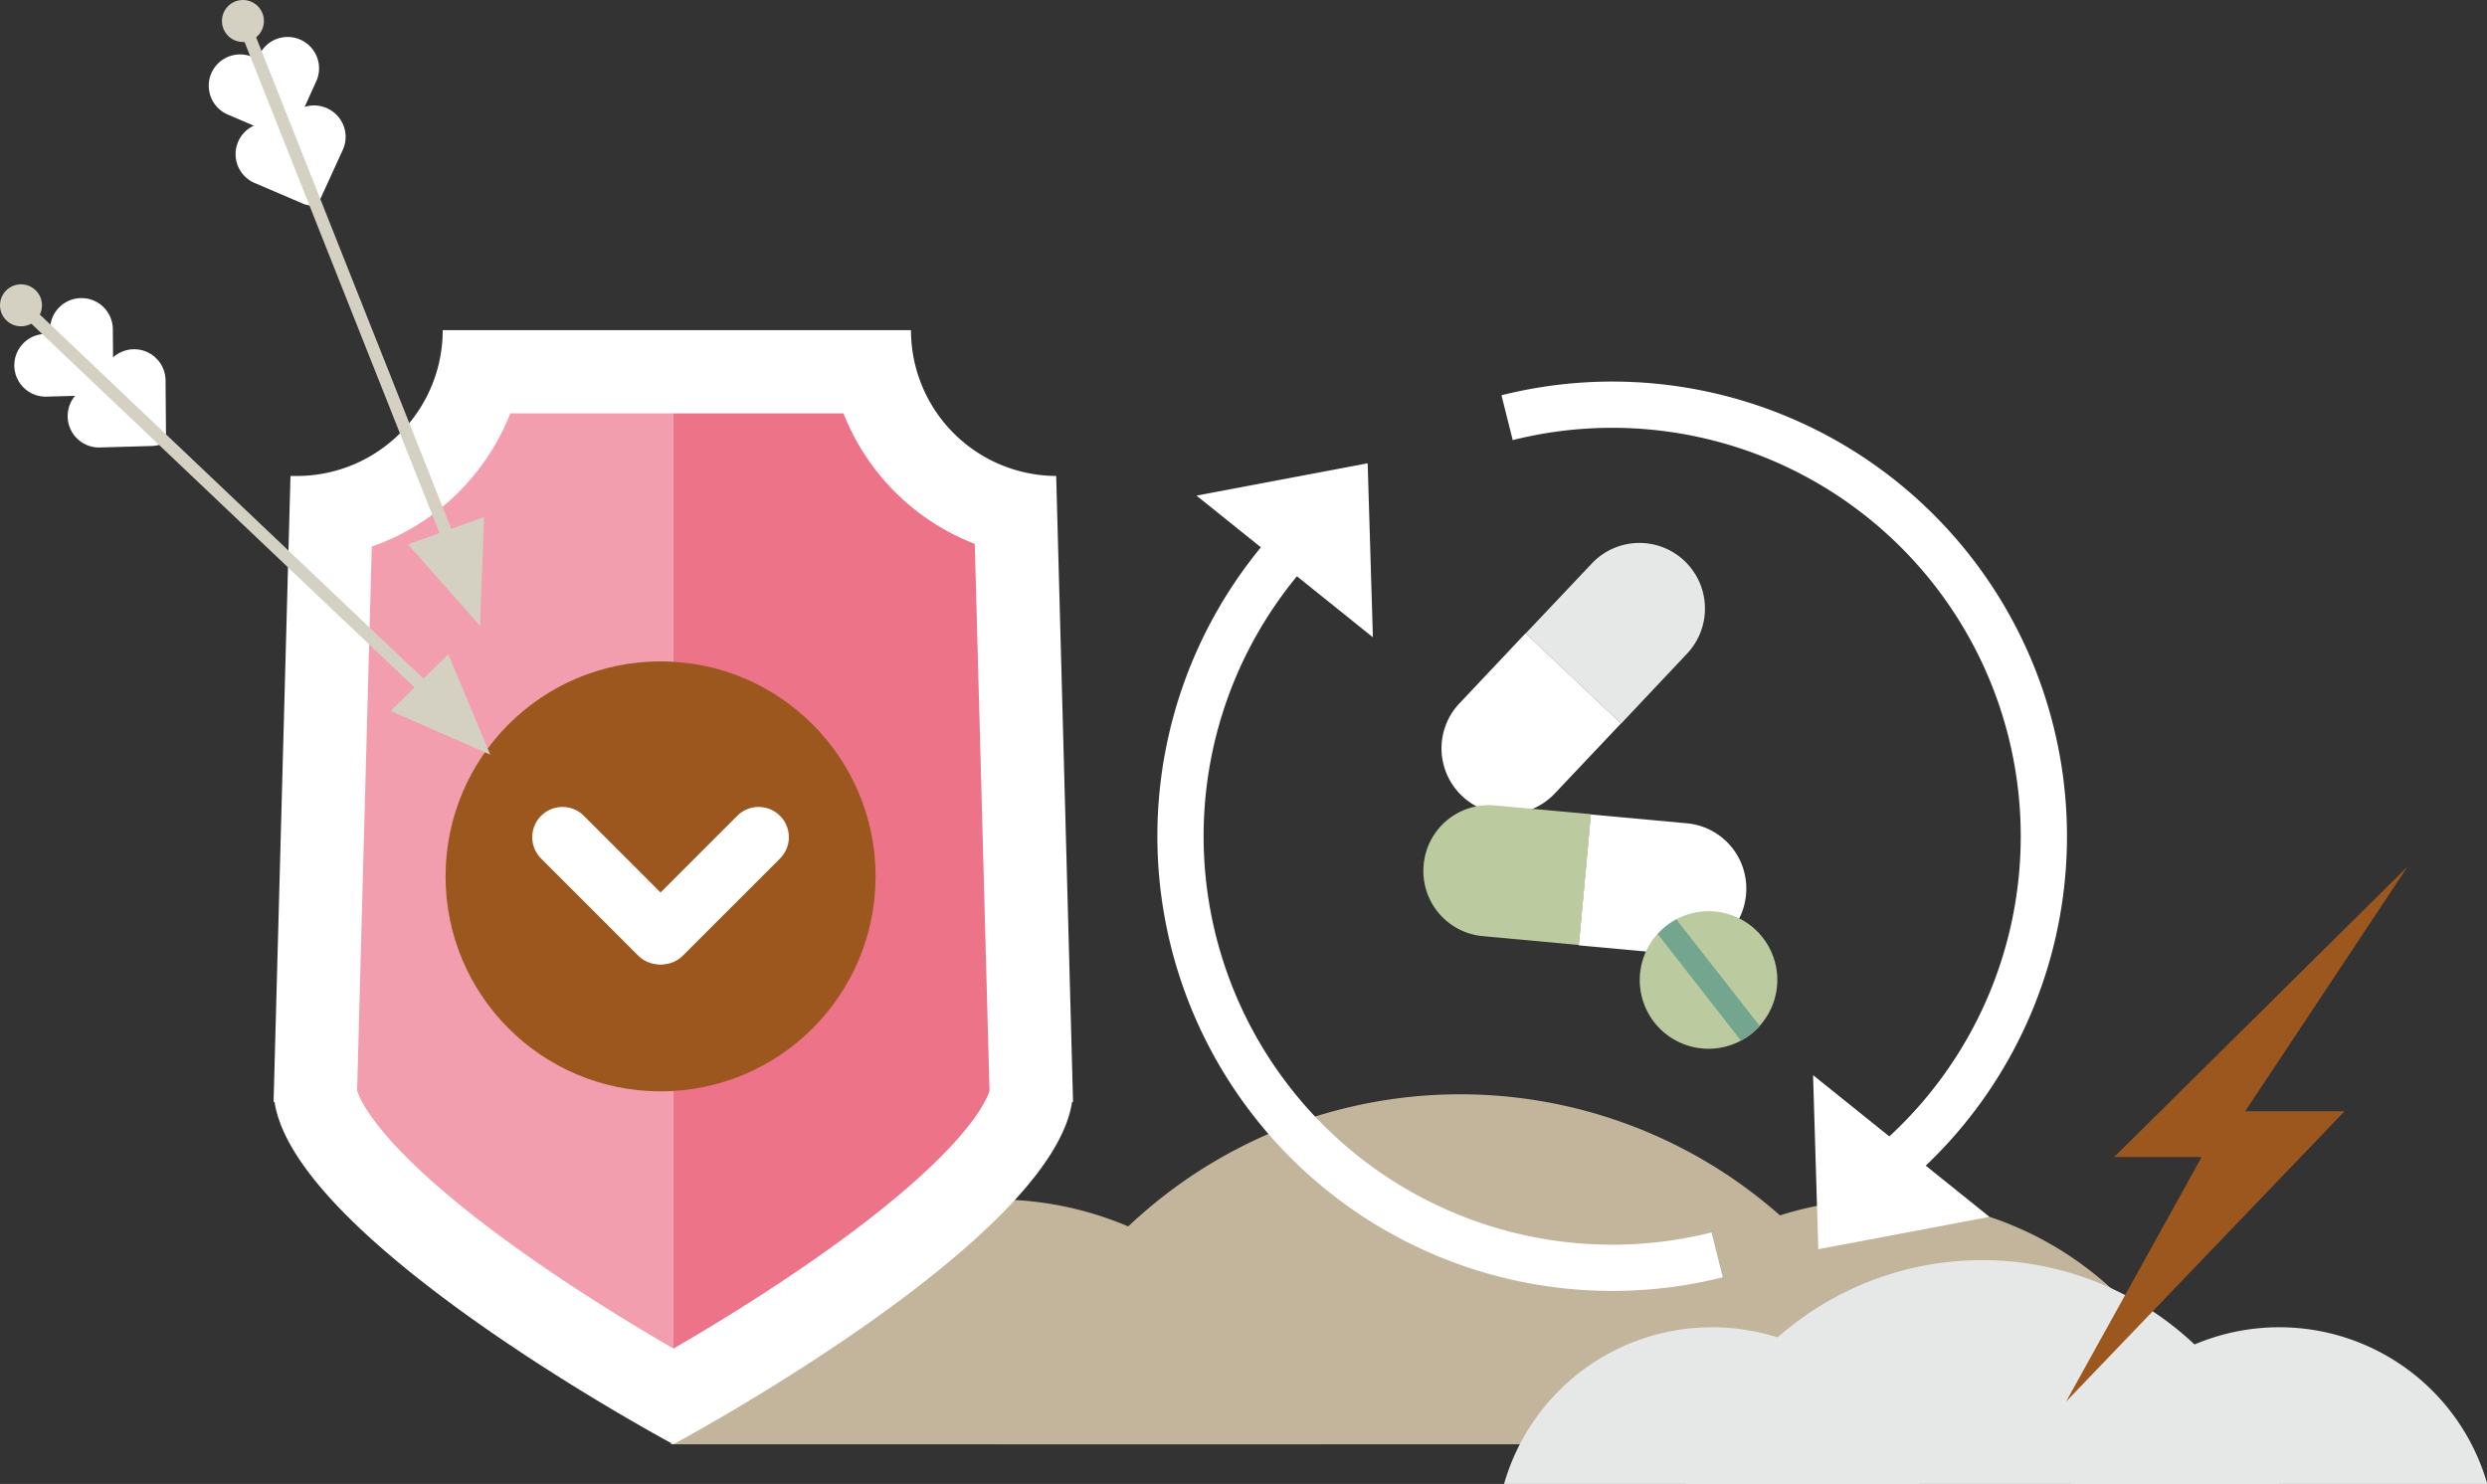 <svg xmlns="http://www.w3.org/2000/svg" viewBox="0 0 456.08 272.18"><rect x="0" y="0" width="456.08" height="272.18" fill="#333333" stroke="none"/><defs><style>.cls-1{fill:#c2b59c;}.cls-2{fill:#e6e7e7;}.cls-3{fill:#fff;}.cls-4{fill:#bbcb9f;}.cls-5{fill:#74a68f;}.cls-10,.cls-11,.cls-6{fill:none;}.cls-10,.cls-6{stroke:#fff;}.cls-11,.cls-6{stroke-miterlimit:10;}.cls-6{stroke-width:8.48px;}.cls-7{fill:#f39eae;}.cls-8{fill:#ed7389;}.cls-9{fill:#9c571f;}.cls-10{stroke-linecap:round;stroke-linejoin:round;stroke-width:11.09px;}.cls-11{stroke:#d4d1c2;stroke-width:2.29px;}.cls-12{fill:#d4d1c2;}</style></defs><g id="Ebene_2" data-name="Ebene 2"><g id="Ebene_1-2" data-name="Ebene 1"><path class="cls-1" d="M182.63,220A62,62,0,0,0,123,264.9H242.23A62,62,0,0,0,182.63,220Z"/><path class="cls-1" d="M345.24,220a62,62,0,0,0-59.61,44.94H404.85A62,62,0,0,0,345.24,220Z"/><path class="cls-1" d="M267.77,200.71a88.56,88.56,0,0,0-85.14,64.19H352.91A88.57,88.57,0,0,0,267.77,200.71Z"/><path class="cls-2" d="M309.39,119.88a12.05,12.05,0,0,0-.48-17h0a12,12,0,0,0-17,.48l-12.12,12.82,17.5,16.54Z"/><path class="cls-3" d="M285.15,145.51l12.12-12.82-17.5-16.54L267.65,129a12,12,0,0,0,.48,17h0A12,12,0,0,0,285.15,145.51Z"/><path class="cls-4" d="M274.17,147.73a12,12,0,0,0-13.09,10.89h0A12,12,0,0,0,272,171.71l17.56,1.62,2.21-24Z"/><path class="cls-3" d="M309.3,151l-17.56-1.61-2.21,24,17.57,1.61a12,12,0,0,0,13.09-10.89h0A12,12,0,0,0,309.3,151Z"/><path class="cls-4" d="M303.38,187.52a12.62,12.62,0,0,1,.57-16.21,12,12,0,0,1,1.6-1.49,12.36,12.36,0,0,1,1.82-1.19,12.6,12.6,0,0,1,15.3,19.56,11.3,11.3,0,0,1-1.59,1.49,13.22,13.22,0,0,1-1.82,1.19A12.62,12.62,0,0,1,303.38,187.52Z"/><path class="cls-5" d="M319.26,190.87,304,171.31a12,12,0,0,1,1.6-1.49,12.36,12.36,0,0,1,1.82-1.19l15.3,19.56a11.3,11.3,0,0,1-1.59,1.49A13.22,13.22,0,0,1,319.26,190.87Z"/><path class="cls-6" d="M314.9,230.16A79.17,79.17,0,0,1,240.56,96.51"/><polygon class="cls-3" points="250.81 84.97 219.42 90.9 251.77 116.89 250.81 84.97"/><path class="cls-6" d="M276.38,76.61a79.16,79.16,0,0,1,69.82,137.7"/><polygon class="cls-3" points="333.45 229.12 364.84 223.19 332.49 197.2 333.45 229.12"/><path class="cls-3" d="M193.69,87.3a26.75,26.75,0,0,1-26.63-26.74H81.19A26.74,26.74,0,0,1,54.45,87.3c-.4,0-.79,0-1.18,0l-3.1,114.81h.18c3.86,25.74,73.13,62.79,73.13,62.79s69.26-37.05,73.12-62.79h.18Z"/><path class="cls-7" d="M93.58,75.82a42.19,42.19,0,0,1-25.4,24.43L65.49,200c.44,1.55,4.16,11.3,31.41,30.45,10.06,7.07,20.09,13.13,26.58,16.88V75.82Z"/><path class="cls-8" d="M178.76,99.76a42.28,42.28,0,0,1-24.08-23.94h-31.2V247.36h0c6.48-3.75,16.51-9.81,26.57-16.88,27.25-19.15,31-28.9,31.41-30.45Z"/><circle class="cls-9" cx="121.14" cy="160.74" r="39.43"/><line class="cls-10" x1="103.15" y1="153.55" x2="120.94" y2="171.34"/><line class="cls-10" x1="139.12" y1="153.55" x2="121.33" y2="171.34"/><path class="cls-3" d="M8.21,61.25a5.75,5.75,0,0,0-5.58,5.91h0a5.75,5.75,0,0,0,5.91,5.59l9.53-.27a5.89,5.89,0,0,0,1.73-.32L8.25,61.25Z"/><path class="cls-3" d="M18,70.57a5.75,5.75,0,0,0-5.59,5.91h0a5.75,5.75,0,0,0,5.91,5.59l9.53-.27a5.77,5.77,0,0,0,1.73-.32L18,70.57Z"/><path class="cls-3" d="M9.19,60.48a5.74,5.74,0,0,1,5.7-5.8h0a5.74,5.74,0,0,1,5.8,5.7l.08,9.53a5.59,5.59,0,0,1-.25,1.74L9.19,60.51Z"/><path class="cls-3" d="M18.86,69.86a5.74,5.74,0,0,1,5.7-5.8h0a5.75,5.75,0,0,1,5.8,5.7l.08,9.53A5.55,5.55,0,0,1,30.19,81L18.86,69.9Z"/><line class="cls-11" x1="81.45" y1="129.67" x2="4.28" y2="56.4"/><circle class="cls-12" cx="3.85" cy="56" r="3.85"/><polygon class="cls-12" points="89.9 138.41 82.21 120.01 71.64 130.4 89.9 138.41"/><path class="cls-3" d="M46.3,10.45a5.75,5.75,0,0,0-7.55,3h0a5.75,5.75,0,0,0,3,7.55l8.76,3.76a5.85,5.85,0,0,0,1.7.44l-5.9-14.76Z"/><path class="cls-3" d="M51.22,23a5.74,5.74,0,0,0-7.55,3h0a5.75,5.75,0,0,0,3,7.55l8.76,3.75a5.85,5.85,0,0,0,1.7.44L51.26,23Z"/><path class="cls-3" d="M47.51,10.16a5.76,5.76,0,0,1,7.61-2.87h0A5.75,5.75,0,0,1,58,14.9l-3.93,8.68a5.55,5.55,0,0,1-1,1.48L47.5,10.19Z"/><path class="cls-3" d="M52.35,22.74A5.75,5.75,0,0,1,60,19.87h0a5.75,5.75,0,0,1,2.87,7.61L58.9,36.16a5.92,5.92,0,0,1-1,1.47l-5.6-14.86Z"/><line class="cls-11" x1="84.03" y1="103.31" x2="44.77" y2="4.4"/><circle class="cls-12" cx="44.55" cy="3.85" r="3.85"/><polygon class="cls-12" points="88.03 114.79 88.77 94.86 74.82 99.84 88.03 114.79"/><path class="cls-2" d="M418,243.44a39.67,39.67,0,0,1,38.13,28.74H379.83A39.66,39.66,0,0,1,418,243.44Z"/><path class="cls-2" d="M314,243.44a39.66,39.66,0,0,1,38.12,28.74H275.82A39.67,39.67,0,0,1,314,243.44Z"/><path class="cls-2" d="M363.5,231.13A56.64,56.64,0,0,1,418,272.18H309A56.66,56.66,0,0,1,363.5,231.13Z"/><polygon class="cls-9" points="387.7 212.22 403.75 212.22 378.9 257.06 429.96 203.82 411.74 203.82 441.51 158.95 387.7 212.22"/></g></g></svg>